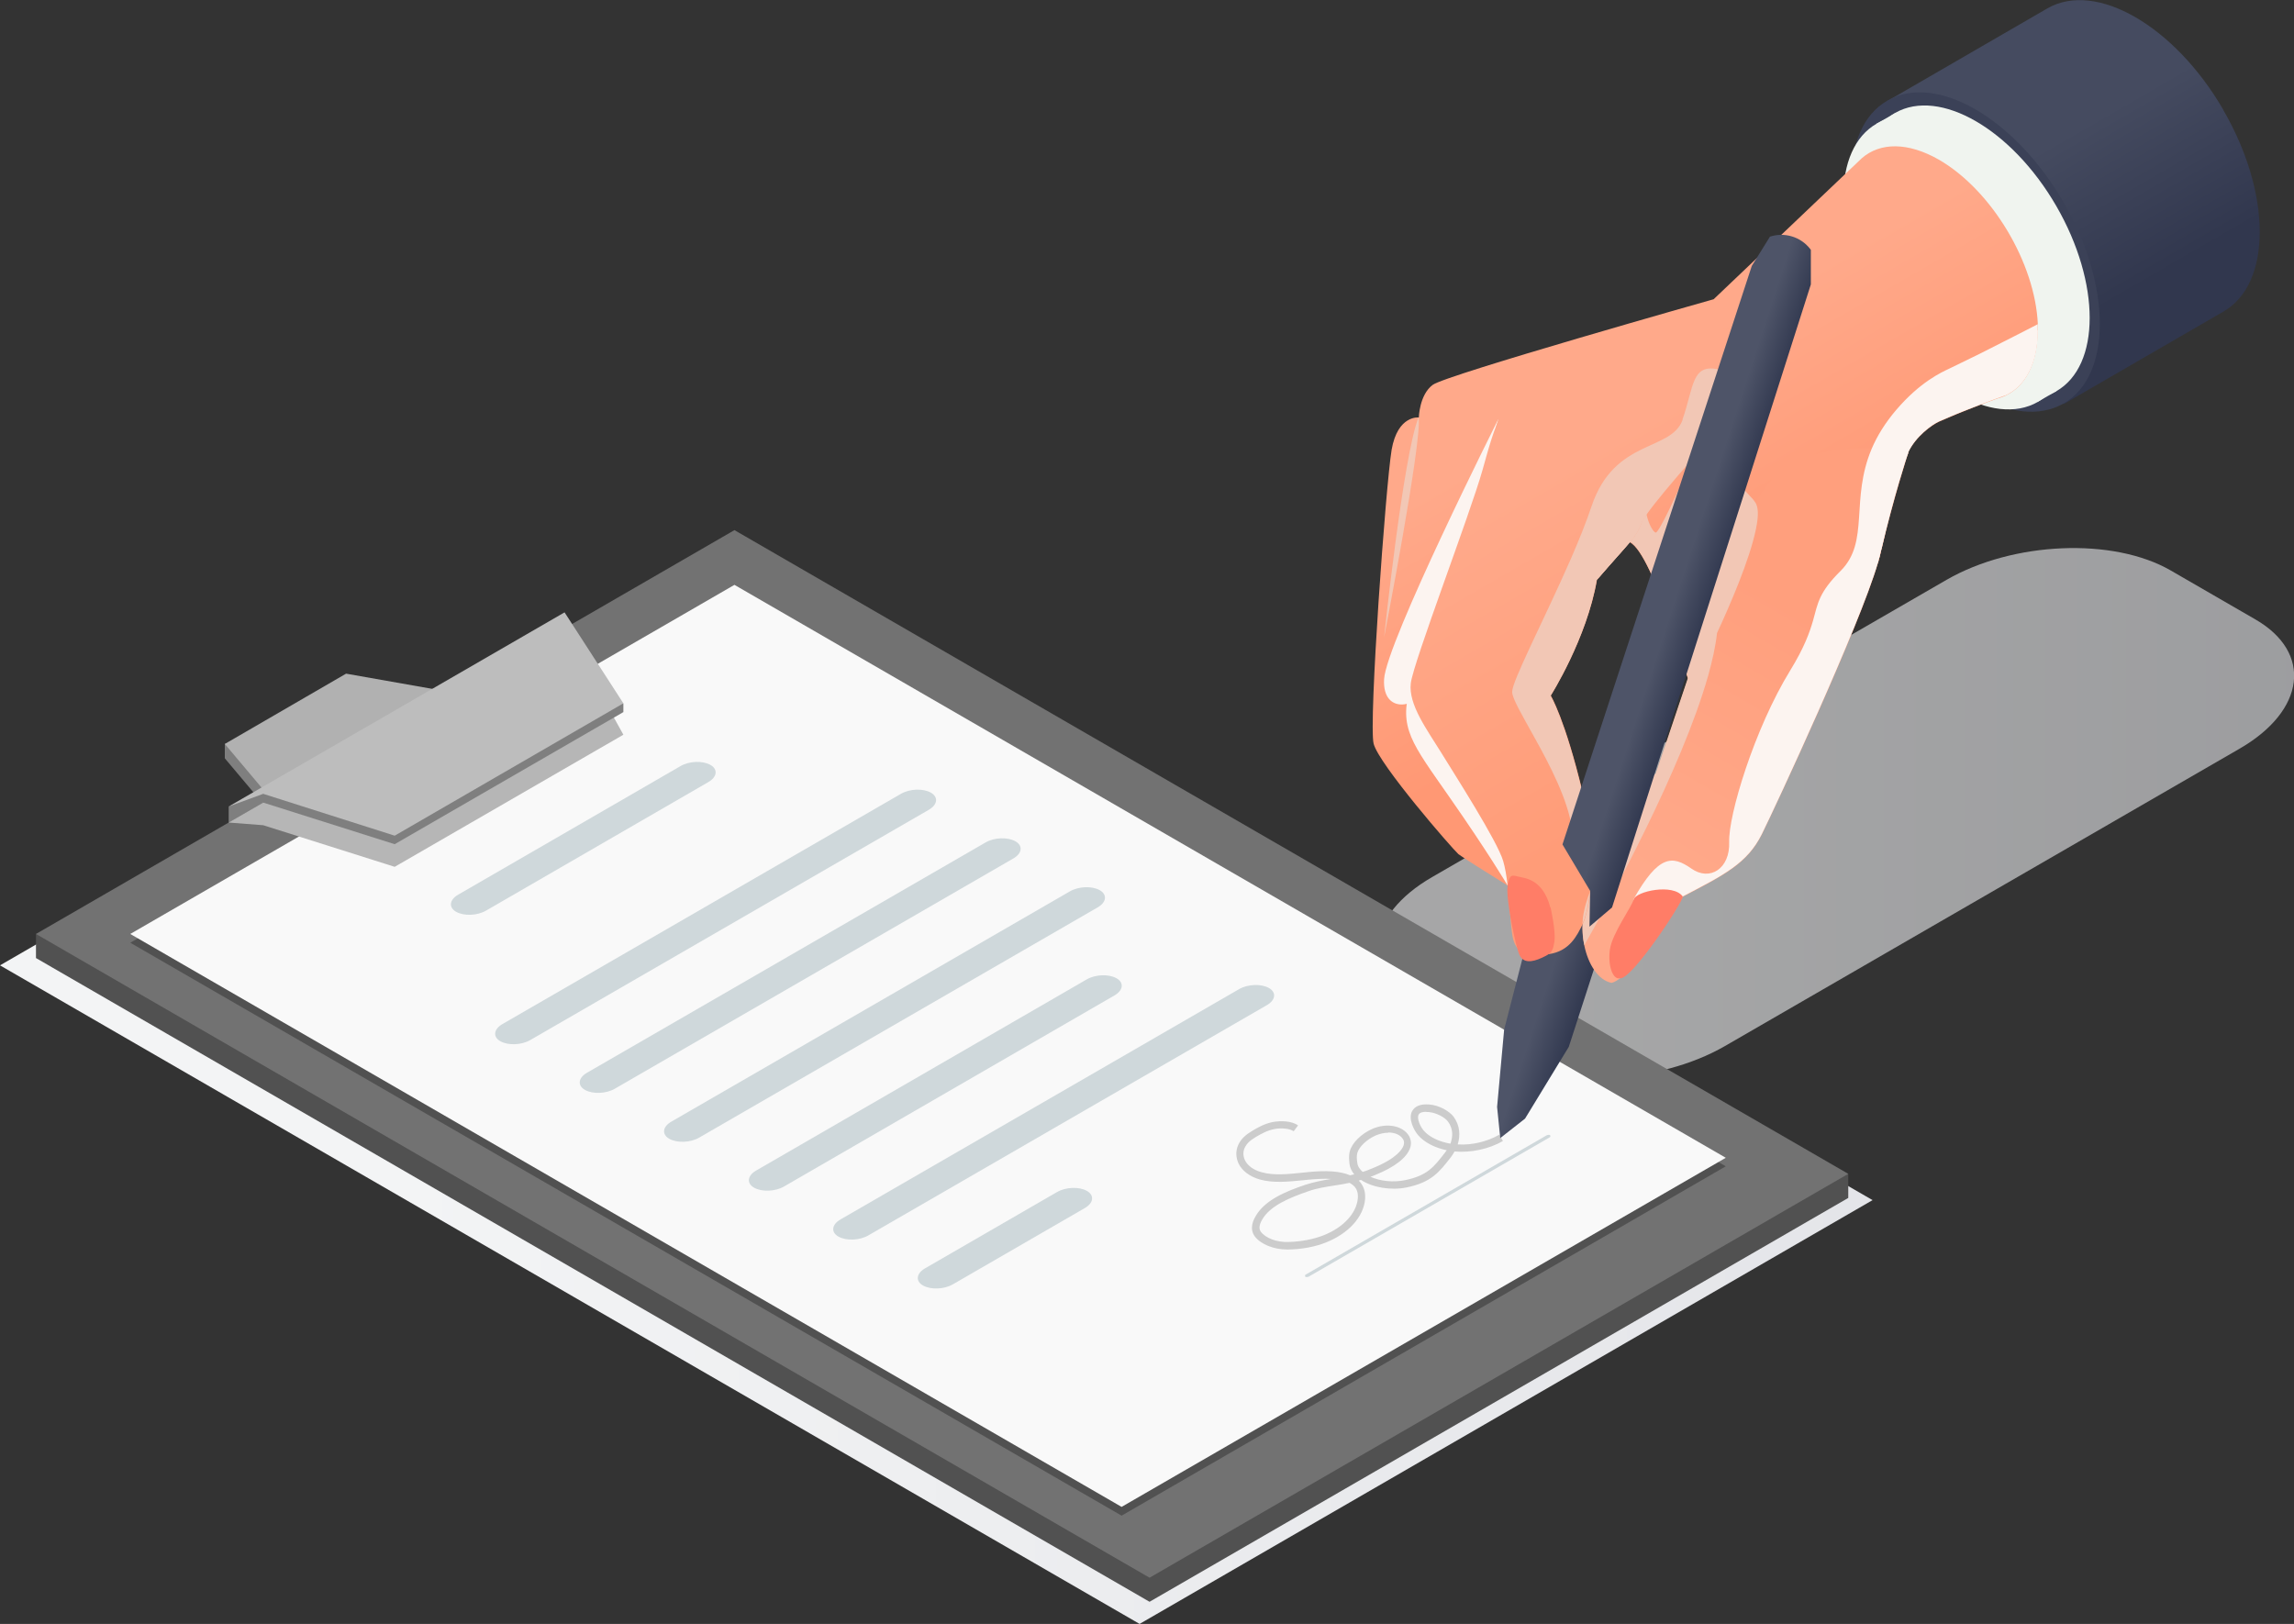 <svg width="226" height="160" viewBox="0 0 226 160" fill="none" xmlns="http://www.w3.org/2000/svg">
<rect x="0" y="0" width="226" height="160" fill="#333333" stroke="none"/>
<path d="M112.27 160L0 95.113L72.213 53.357L184.482 118.244L112.27 160Z" fill="url(#paint0_linear_1_5349)"/>
<path opacity="0.6" d="M147.849 103.982L139.517 99.164C133.867 95.904 134.561 90.175 141.097 86.412L191.785 57.121C198.322 53.357 208.186 52.926 213.861 56.21L222.193 61.028C227.844 64.288 227.149 70.016 220.613 73.78L169.925 103.071C163.388 106.835 153.524 107.266 147.849 103.982Z" fill="url(#paint1_linear_1_5349)"/>
<path d="M22.148 74.715L28.181 81.882L37.95 76.225L47.264 70.112L22.148 73.3V74.715Z" fill="#7F7F7F"/>
<path d="M22.148 73.3L28.181 80.467L37.95 74.811L47.264 68.698L34.095 66.373L22.148 73.3Z" fill="#B1B1B1"/>
<path d="M22.53 79.461V83.368L25.069 81.402L26.649 77.567L22.53 79.461Z" fill="#7F7F7F"/>
<path d="M113.251 157.819L3.544 94.394V92.021L182.088 115.655V118.028L113.251 157.819Z" fill="#515151"/>
<path d="M113.251 155.446L3.544 92.021L72.356 52.231L182.088 115.655L113.251 155.446Z" fill="#727272"/>
<path d="M110.498 149.333L12.834 92.884L72.356 58.487L170.021 114.912L110.498 149.333Z" fill="#515151"/>
<path d="M110.498 148.47L12.834 92.021L72.356 57.624L170.021 114.073L110.498 148.47Z" fill="#F9F9F9"/>
<g style="mix-blend-mode:multiply">
<path d="M61.414 72.39L55.62 61.915L35.268 73.684L22.531 81.043L25.93 81.306L38.884 85.405L61.414 72.39Z" fill="#B6B6B6"/>
</g>
<path d="M126.803 123.11C125.462 123.11 124.193 122.583 123.619 121.816C123.02 121.001 123.547 120.09 123.715 119.802C124.624 118.244 126.612 117.405 128.599 116.734C129.485 116.447 130.275 116.303 131.137 116.159C130.491 116.111 129.748 116.159 128.91 116.231L128.455 116.279C126.971 116.423 125.438 116.59 124.098 116.207C123.116 115.919 122.374 115.368 122.015 114.625C121.751 114.05 121.727 113.426 121.967 112.851C122.254 112.204 122.733 111.796 123.379 111.413C123.93 111.077 124.577 110.718 125.391 110.55C126.181 110.406 127.258 110.43 127.881 110.885L127.45 111.461C127.091 111.197 126.253 111.101 125.534 111.245C124.816 111.389 124.241 111.724 123.739 112.012C123.092 112.396 122.805 112.707 122.613 113.115C122.446 113.498 122.47 113.906 122.637 114.289C122.901 114.841 123.475 115.272 124.265 115.488C125.486 115.847 126.947 115.679 128.36 115.536L128.814 115.488C130.682 115.296 132.071 115.392 133.005 115.799C133.148 115.775 133.268 115.727 133.412 115.703C133.172 115.392 133.005 115.08 132.957 114.721C132.909 114.313 132.861 113.882 132.981 113.426C133.196 112.611 134.106 111.7 135.207 111.221C136.644 110.598 138.224 110.909 138.823 111.94C139.014 112.3 139.062 112.707 138.919 113.115C138.583 114.073 137.41 114.984 135.519 115.751C135.351 115.823 135.183 115.895 135.016 115.943C135.973 116.375 137.242 116.518 138.416 116.279C140.618 115.823 141.241 115.008 142.39 113.522C142.414 113.474 142.462 113.426 142.534 113.33C141.337 113.091 140.307 112.539 139.709 111.844C139.278 111.341 138.727 110.238 139.11 109.495C139.373 108.992 139.924 108.752 140.81 108.824C141.816 108.896 142.797 109.495 143.204 110.023C143.851 110.909 143.875 111.892 143.611 112.755C145.024 112.851 146.556 112.467 147.706 111.796L148.065 112.42C146.7 113.211 144.904 113.594 143.3 113.45C143.204 113.642 143.085 113.81 142.965 113.978C141.792 115.488 141.026 116.494 138.559 116.998C137.003 117.309 135.207 116.998 134.082 116.255C134.01 116.255 133.938 116.303 133.866 116.327C134.321 116.782 134.537 117.381 134.489 118.124C134.345 119.898 132.861 121.528 130.634 122.415C129.557 122.847 128.264 123.086 126.923 123.11C126.875 123.11 126.827 123.11 126.779 123.11H126.803ZM132.957 116.542C132.43 116.662 131.927 116.734 131.448 116.806C130.562 116.95 129.724 117.07 128.862 117.381C126.995 118.029 125.151 118.796 124.361 120.138C123.954 120.833 124.074 121.145 124.217 121.36C124.672 121.984 125.798 122.415 126.923 122.367C128.168 122.343 129.389 122.103 130.371 121.72C132.334 120.953 133.651 119.539 133.771 118.053C133.819 117.429 133.627 116.974 133.148 116.662C133.076 116.614 133.028 116.59 132.957 116.542ZM136.764 111.605C136.381 111.605 135.95 111.7 135.543 111.868C134.657 112.252 133.89 112.995 133.723 113.594C133.627 113.93 133.675 114.265 133.723 114.601C133.771 114.96 134.01 115.248 134.25 115.464C134.585 115.368 134.92 115.224 135.279 115.08C137.626 114.121 138.152 113.211 138.272 112.875C138.344 112.659 138.344 112.444 138.248 112.276C137.985 111.82 137.434 111.581 136.764 111.581V111.605ZM140.523 109.543C140.211 109.543 139.876 109.591 139.757 109.831C139.565 110.214 139.924 111.005 140.259 111.389C140.786 112.012 141.768 112.491 142.893 112.683C143.109 112.084 143.228 111.269 142.63 110.478C142.342 110.094 141.528 109.639 140.762 109.567C140.69 109.567 140.595 109.567 140.523 109.567V109.543Z" fill="#CCCCCC"/>
<path d="M69.77 77.064L47.886 89.72C47.025 90.223 45.708 90.271 44.941 89.84C44.175 89.408 44.271 88.641 45.157 88.138L67.041 75.482C67.903 74.978 69.22 74.93 69.986 75.362C70.752 75.793 70.656 76.56 69.77 77.064Z" fill="#CFD8DB"/>
<path d="M91.487 79.796L52.244 102.472C51.382 102.975 50.065 103.023 49.299 102.592C48.533 102.16 48.629 101.393 49.515 100.89L88.757 78.214C89.619 77.711 90.936 77.663 91.703 78.094C92.469 78.526 92.373 79.293 91.487 79.796Z" fill="#CFD8DB"/>
<path d="M99.819 84.59L60.576 107.266C59.714 107.769 58.398 107.817 57.631 107.386C56.865 106.954 56.961 106.187 57.847 105.684L97.09 83.008C97.952 82.505 99.269 82.457 100.035 82.888C100.801 83.32 100.705 84.087 99.819 84.59Z" fill="#CFD8DB"/>
<path d="M108.128 89.408L68.885 112.084C68.023 112.587 66.706 112.635 65.94 112.204C65.174 111.772 65.269 111.005 66.155 110.502L105.398 87.826C106.26 87.323 107.577 87.275 108.343 87.706C109.109 88.138 109.013 88.905 108.128 89.408Z" fill="#CFD8DB"/>
<path d="M109.78 98.085L77.241 116.902C76.379 117.405 75.062 117.453 74.296 117.022C73.53 116.59 73.625 115.823 74.511 115.32L107.05 96.504C107.912 96 109.229 95.952 109.995 96.384C110.761 96.815 110.666 97.582 109.78 98.085Z" fill="#CFD8DB"/>
<path d="M124.792 99.044L85.549 121.72C84.687 122.223 83.37 122.271 82.604 121.84C81.838 121.408 81.934 120.641 82.82 120.138L122.062 97.462C122.924 96.959 124.241 96.911 125.007 97.342C125.774 97.774 125.678 98.541 124.792 99.044Z" fill="#CFD8DB"/>
<path d="M152.71 112.036L128.91 125.795C128.91 125.795 128.671 125.867 128.599 125.795C128.599 125.795 128.527 125.675 128.599 125.603L152.399 111.844C152.399 111.844 152.638 111.772 152.71 111.844C152.71 111.844 152.782 111.964 152.71 112.036Z" fill="#CFD8DB"/>
<path d="M106.859 119.035L93.881 126.538C93.019 127.041 91.703 127.089 90.936 126.658C90.17 126.226 90.266 125.459 91.152 124.956L104.129 117.453C104.991 116.95 106.308 116.902 107.074 117.333C107.84 117.765 107.744 118.532 106.859 119.035Z" fill="#CFD8DB"/>
<path d="M219.032 10.81C214.244 2.565 206.51 -1.918 201.722 0.815L185.991 9.924L193.605 23.059C193.82 23.706 194.108 24.33 194.443 24.929C194.778 25.528 195.185 26.079 195.64 26.583L203.302 39.814L219.032 30.706C223.821 27.973 223.821 19.08 219.032 10.835V10.81Z" fill="url(#paint2_linear_1_5349)"/>
<path d="M203.278 19.895C208.067 28.141 208.067 37.058 203.278 39.766C198.489 42.499 190.756 38.017 185.967 29.771C181.178 21.525 181.178 12.608 185.967 9.9C190.756 7.167 198.489 11.649 203.278 19.895Z" fill="#3B4157"/>
<path d="M202.584 20.303C206.965 27.877 206.965 36.027 202.584 38.544C198.202 41.037 191.091 36.938 186.709 29.363C182.328 21.789 182.328 13.639 186.709 11.122C191.091 8.629 198.202 12.728 202.584 20.303Z" fill="#F0F4EF"/>
<path d="M184.889 12.177L186.709 11.146L204.643 31.665L202.583 38.544L200.764 39.575L184.889 12.177Z" fill="#F0F4EF"/>
<path d="M200.764 21.357C205.145 28.932 205.145 37.082 200.764 39.599C196.382 42.115 189.271 37.992 184.889 30.418C180.508 22.843 180.508 14.694 184.889 12.177C189.271 9.684 196.382 13.783 200.764 21.357Z" fill="#F0F4EF"/>
<path d="M151.465 88.713L148.185 101.441L147.49 109.064L147.801 112.132L150.244 110.214L154.553 103.143L157.953 92.644L153.548 87.97L151.465 88.713Z" fill="url(#paint3_linear_1_5349)"/>
<path d="M200.764 31.952C200.5 25.912 196.239 18.769 191.043 15.748C187.954 13.975 185.225 14.023 183.429 15.581L168.824 29.483C168.824 29.483 142.438 36.938 141.145 37.921C139.828 38.903 139.78 41.133 139.78 41.133C139.78 41.133 137.697 40.869 137.099 44.321C136.524 47.796 134.824 71.239 135.327 73.276C135.854 75.314 143.085 83.632 143.683 84.159C144.018 84.422 146.365 85.909 148.496 87.227C150.387 88.401 152.135 89.432 152.135 89.432C152.135 89.432 155.87 84.734 152.662 78.094C151.944 76.608 151.465 74.691 151.177 72.629C150.77 69.753 150.699 66.541 150.77 63.736C150.866 59.518 151.249 56.21 151.249 56.21C151.249 56.21 152.853 55.658 154.769 55.035C156.014 54.604 157.403 54.148 158.552 53.813C158.696 53.765 158.839 53.717 158.959 53.693C159.414 53.549 159.797 53.453 160.108 53.357C160.252 53.309 160.42 53.357 160.563 53.429C161.76 54.029 163.293 57.744 164.49 61.196C164.945 62.49 165.352 63.76 165.663 64.815C165.831 65.342 165.974 65.846 166.094 66.229C166.166 66.469 166.214 66.661 166.286 66.829C166.405 67.236 166.477 67.476 166.477 67.476C166.477 67.476 166.645 67.404 166.98 67.236C167.291 67.092 167.722 66.9 168.273 66.637C170.643 65.534 174.953 63.425 178.64 61.148C181.753 59.206 184.387 57.145 185.009 55.443C185.009 55.395 185.033 55.347 185.057 55.299C185.057 55.251 185.081 55.203 185.105 55.179C185.105 55.107 185.129 55.035 185.153 54.939C185.153 54.843 185.201 54.748 185.225 54.652C185.273 54.484 185.297 54.316 185.344 54.148C185.344 54.1 185.344 54.029 185.392 53.981C185.751 52.398 186.111 50.721 186.518 49.115C186.925 47.485 187.38 45.927 187.978 44.656V44.584C188.72 43.026 190.301 41.876 191.043 41.54C193.485 40.462 195.712 39.647 196.789 39.263C197.029 39.191 197.268 39.119 197.484 39.023C197.555 38.999 197.579 38.975 197.579 38.975C199.519 38.065 200.74 35.835 200.74 32.551C200.74 32.36 200.74 32.144 200.74 31.952H200.764Z" fill="url(#paint4_linear_1_5349)"/>
<g style="mix-blend-mode:multiply">
<path d="M147.61 41.324C146.532 44.465 148.424 44.249 144.449 54.58C140.475 64.911 140.211 66.349 140.02 67.979C139.828 69.609 136.165 70.52 136.357 66.924C136.548 63.329 147.61 41.3 147.61 41.3V41.324Z" fill="#FCF4F0"/>
</g>
<g style="mix-blend-mode:multiply">
<path d="M138.942 67.644C137.793 71.766 139.038 73.133 142.821 78.574C146.604 83.991 148.52 87.227 148.52 87.227L149.956 88.114C149.956 88.114 148.256 75.386 147.49 74.403C146.724 73.42 138.942 67.668 138.942 67.668V67.644Z" fill="#FCF4F0"/>
</g>
<path d="M188.002 44.584C187.954 44.728 186.542 49.115 185.344 54.172C185.297 54.34 185.273 54.508 185.225 54.676C185.225 54.772 185.177 54.867 185.153 54.963C185.105 55.131 185.057 55.299 185.009 55.467C183.213 61.699 174.929 79.461 173.564 82.217C172.128 85.094 169.853 86.22 165.783 88.354C164.921 89.984 162.766 93.148 160.946 95.113C160.084 96.048 159.318 96.719 158.767 96.839C157.451 96.575 156.469 95.017 156.086 93.172C155.846 92.069 155.822 90.871 156.086 89.792C156.732 86.868 160.707 77.951 163.149 76.249L166.31 66.853L167.459 63.473C167.459 63.473 168.081 61.124 169.135 58.08C170.093 55.347 171.386 52.087 172.942 49.522C174.163 47.509 175.504 45.903 176.964 45.327C179.598 44.297 182.375 44.105 184.459 44.177C186.542 44.249 187.978 44.584 188.026 44.584H188.002Z" fill="url(#paint5_linear_1_5349)"/>
<g style="mix-blend-mode:multiply">
<path d="M172.918 49.498C172.343 48.515 170.955 48.348 170.452 43.578L168.273 53.309C167.124 49.258 165.424 48.132 165.424 48.132C165.424 48.132 163.46 52.471 163.125 52.471C162.91 52.471 162.431 51.703 162.215 50.697C162.119 50.217 162.072 49.666 162.143 49.139C162.383 47.509 162.143 46.454 162.143 46.454C162.143 46.454 160.18 50.769 159.558 52.207C159.486 52.375 159.246 52.95 158.935 53.645C158.384 54.963 157.594 56.737 157.307 57.097C158.959 55.179 159.941 54.124 160.563 53.381C161.76 53.981 163.269 57.696 164.49 61.148C164.945 62.49 165.376 63.784 165.687 64.839C165.783 65.175 165.879 65.486 165.974 65.75C166.022 65.894 166.07 66.037 166.094 66.181C166.166 66.421 166.214 66.613 166.286 66.805L163.125 76.201C161.114 77.615 158.049 83.967 156.684 87.778C156.397 88.569 156.182 89.24 156.086 89.744C155.99 90.151 155.942 90.583 155.918 91.014C155.894 91.709 155.942 92.428 156.086 93.124C158.696 88.521 165.663 75.793 168.273 66.613C168.704 65.079 169.015 63.664 169.159 62.37C170.404 59.685 172.367 55.179 172.99 52.135C173.301 50.625 173.205 49.954 172.918 49.474V49.498Z" fill="#F2C7B5"/>
</g>
<g style="mix-blend-mode:multiply">
<path d="M139.756 41.109C138.248 44.824 136.357 62.801 136.357 62.801C136.357 62.801 140.14 43.314 139.756 41.109Z" fill="#F2C7B5"/>
</g>
<g style="mix-blend-mode:multiply">
<path d="M200.764 32.551C200.764 35.811 199.543 38.041 197.603 38.951C197.603 38.951 197.555 38.951 197.484 38.999C197.484 38.999 197.484 38.999 197.46 38.999C197.124 39.119 194.275 40.102 191.043 41.516C190.301 41.852 188.72 43.002 188.002 44.56V44.632C187.882 44.92 187.547 45.975 187.092 47.509C186.589 49.211 185.967 51.512 185.392 53.981C185.392 54.029 185.368 54.1 185.344 54.148C185.297 54.316 185.273 54.484 185.225 54.652C185.225 54.748 185.177 54.843 185.153 54.939C185.153 55.011 185.105 55.083 185.081 55.155C185.081 55.203 185.081 55.251 185.057 55.299C185.057 55.347 185.057 55.395 185.009 55.443C183.189 61.675 174.929 79.437 173.564 82.193C172.128 85.07 169.853 86.196 165.759 88.33C164.897 89.96 162.742 93.124 160.922 95.113V88.617C163.412 84.183 164.777 84.279 166.621 85.573C168.464 86.867 170.452 85.573 170.356 82.96C170.26 80.348 172.846 71.79 176.366 66.061C177.778 63.76 178.281 62.298 178.616 61.148C179.095 59.422 179.191 58.367 181.346 56.234C184.219 53.357 182.256 49.234 184.411 44.177C184.937 42.954 185.704 41.684 186.829 40.366C189.175 37.633 191.234 36.698 192.048 36.315C194.299 35.236 195.927 34.421 197.316 33.702C198.537 33.079 199.591 32.551 200.74 31.952C200.74 32.168 200.74 32.36 200.74 32.551H200.764Z" fill="#FCF4F0"/>
</g>
<path d="M165.783 88.33C164.825 87.011 161.162 87.826 160.946 88.617C160.731 89.408 158.815 91.973 158.6 93.579C158.384 95.185 158.911 96.551 159.582 96.384C160.659 96.671 165.783 88.929 165.783 88.33Z" fill="#FF7D67"/>
<path d="M171.96 32.935L169.278 41.948L169.087 42.571C169.087 42.571 163.939 48.252 162.215 50.697C161.928 51.08 161.736 51.392 161.688 51.584C161.449 52.231 161.186 52.686 160.587 53.405C159.965 54.148 158.983 55.203 157.331 57.121C156.325 62.921 152.782 68.53 152.782 68.53C152.782 68.53 154.194 70.856 155.918 78.046C156.134 78.957 156.301 79.82 156.445 80.659C156.924 83.608 156.9 86.028 156.684 87.802C156.493 89.48 156.158 90.583 155.918 91.062C155.367 92.165 154.649 93.723 152.566 94.01C150.483 94.298 149.31 94.01 148.999 92.189C148.807 90.966 148.711 89.001 148.52 87.227C148.424 86.316 148.28 85.477 148.089 84.83C147.514 82.864 143.3 76.297 141.959 74.115C140.618 71.934 138.727 69.417 138.99 67.308C139.254 65.198 144.832 50.649 146.054 46.31C147.275 41.948 148.065 38.807 151.537 37.058C151.537 37.058 163.676 32.575 166.477 32.312C169.255 32.048 171.984 32.959 171.984 32.959L171.96 32.935Z" fill="url(#paint6_linear_1_5349)"/>
<g style="mix-blend-mode:multiply">
<path d="M165.783 41.324C164.657 44.536 159.079 43.146 156.804 49.858C156.277 51.44 155.559 53.214 154.769 55.035C153.428 58.103 151.896 61.267 150.746 63.736C149.717 65.966 148.975 67.62 148.975 68.171C148.975 68.818 149.98 70.496 151.154 72.629C152.662 75.338 154.482 78.79 154.889 81.738C155.032 82.697 155.583 82.169 156.421 80.683C156.301 79.844 156.11 78.981 155.894 78.07C154.17 70.879 152.758 68.554 152.758 68.554C152.758 68.554 156.325 62.945 157.307 57.145C158.959 55.227 159.941 54.172 160.563 53.429C161.162 52.71 161.425 52.279 161.665 51.608C161.736 51.416 161.928 51.104 162.191 50.721C163.915 48.276 169.063 42.595 169.063 42.595L169.255 41.972V36.387C166.645 35.835 166.884 38.112 165.759 41.324H165.783Z" fill="#F2C7B5"/>
</g>
<g style="mix-blend-mode:multiply">
<path d="M162.167 46.478C162.167 46.478 160.204 50.793 159.582 52.231C159.51 52.399 159.27 52.974 158.959 53.669C158.408 54.987 157.618 56.761 157.331 57.121C158.983 55.203 159.965 54.148 160.587 53.405C161.186 52.686 161.449 52.255 161.689 51.584C161.76 51.392 161.952 51.08 162.215 50.697C162.12 50.217 162.072 49.666 162.143 49.139C162.383 47.509 162.143 46.454 162.143 46.454L162.167 46.478Z" fill="#F2C7B5"/>
</g>
<path d="M174.354 23.347L172.583 26.199L153.931 83.2L156.66 87.778L156.589 91.302L158.815 89.408L178.401 28.021V24.617L178.329 24.521C177.395 23.323 175.791 22.843 174.354 23.323V23.347Z" fill="url(#paint7_linear_1_5349)"/>
<g style="mix-blend-mode:multiply">
<path d="M156.062 89.768C155.966 90.175 155.918 90.607 155.894 91.038C156.134 90.583 156.469 89.456 156.66 87.778C156.373 88.569 156.158 89.24 156.062 89.744V89.768Z" fill="#F2C7B5"/>
</g>
<path d="M152.734 89.408C151.968 86.532 150.172 86.532 149.549 86.364C148.927 86.196 148.687 86.148 148.52 87.347C148.352 88.545 149.31 93.267 149.693 94.082C150.052 94.897 150.914 94.826 151.896 94.37C152.877 93.915 152.973 93.771 153.141 92.74C153.284 91.686 152.758 89.408 152.758 89.408H152.734Z" fill="#FF7D67"/>
<path d="M61.414 70.16V69.297L35.268 72.941L25.93 78.214V79.077L38.884 83.176L61.414 70.16Z" fill="#7F7F7F"/>
<path d="M61.414 69.297L55.62 60.333L35.268 72.102L22.53 79.461L25.93 78.214L38.884 82.337L61.414 69.297Z" fill="#BDBDBD"/>
<defs>
<linearGradient id="paint0_linear_1_5349" x1="0" y1="106.691" x2="184.482" y2="106.691" gradientUnits="userSpaceOnUse">
<stop offset="0.21" stop-color="#F3F4F5"/>
<stop offset="0.79" stop-color="#E8E9EC"/>
<stop offset="1" stop-color="#E4E5E9"/>
</linearGradient>
<linearGradient id="paint1_linear_1_5349" x1="135.71" y1="80.084" x2="226" y2="80.084" gradientUnits="userSpaceOnUse">
<stop offset="0.21" stop-color="#F3F4F5"/>
<stop offset="0.79" stop-color="#E8E9EC"/>
<stop offset="1" stop-color="#E4E5E9"/>
</linearGradient>
<linearGradient id="paint2_linear_1_5349" x1="215.369" y1="32.815" x2="198.077" y2="2.917" gradientUnits="userSpaceOnUse">
<stop offset="0.18" stop-color="#31374E"/>
<stop offset="0.66" stop-color="#454B60"/>
</linearGradient>
<linearGradient id="paint3_linear_1_5349" x1="148.065" y1="99.188" x2="155.082" y2="101.485" gradientUnits="userSpaceOnUse">
<stop offset="0.47" stop-color="#4E5468"/>
<stop offset="1" stop-color="#323950"/>
</linearGradient>
<linearGradient id="paint4_linear_1_5349" x1="180.795" y1="72.845" x2="155.732" y2="29.459" gradientUnits="userSpaceOnUse">
<stop offset="0.31" stop-color="#FF9874"/>
<stop offset="0.82" stop-color="#FFA98A"/>
</linearGradient>
<linearGradient id="paint5_linear_1_5349" x1="156.182" y1="95.449" x2="186.185" y2="43.535" gradientUnits="userSpaceOnUse">
<stop offset="0.18" stop-color="#FFA98A"/>
<stop offset="0.69" stop-color="#FF9F7D"/>
</linearGradient>
<linearGradient id="paint6_linear_1_5349" x1="172.152" y1="83.008" x2="147.041" y2="39.599" gradientUnits="userSpaceOnUse">
<stop offset="0.17" stop-color="#FF9C78"/>
<stop offset="0.82" stop-color="#FFA98A"/>
</linearGradient>
<linearGradient id="paint7_linear_1_5349" x1="162.742" y1="56.066" x2="168.993" y2="58.099" gradientUnits="userSpaceOnUse">
<stop offset="0.47" stop-color="#4E5468"/>
<stop offset="1" stop-color="#323950"/>
</linearGradient>
</defs>
</svg>
